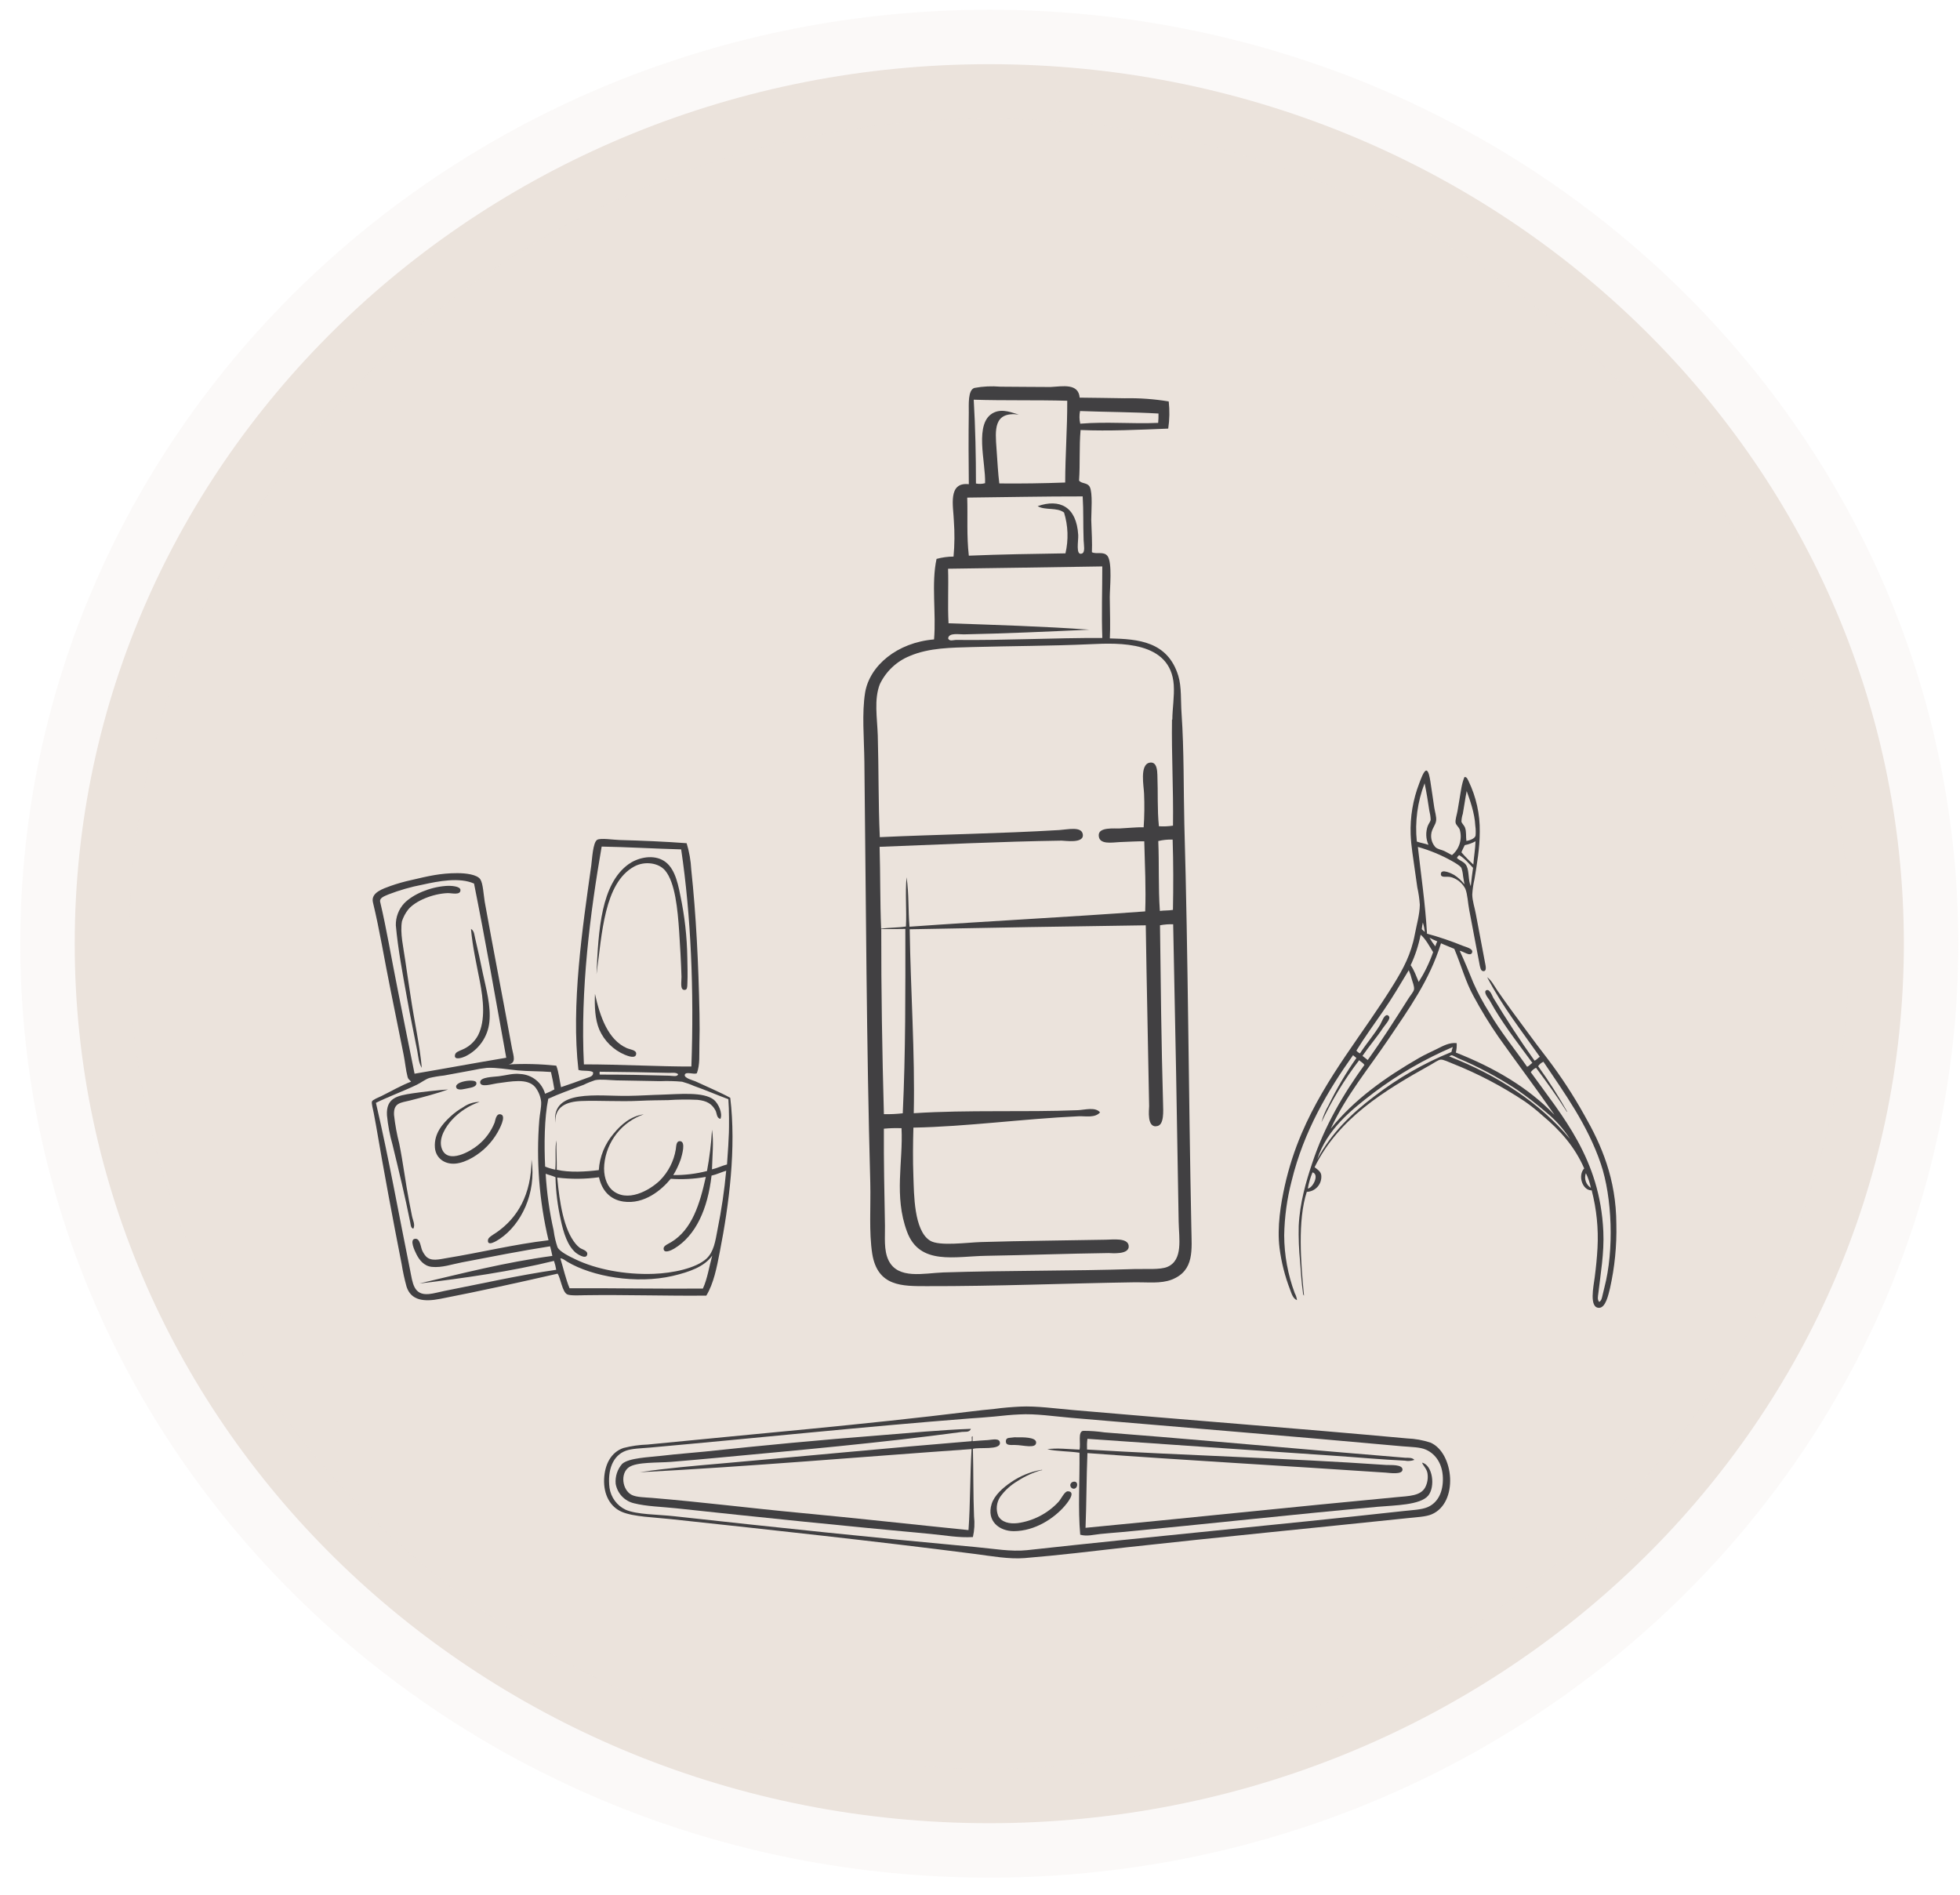 <svg width="90" height="87" viewBox="0 0 90 87" fill="none" xmlns="http://www.w3.org/2000/svg">
<path d="M87.422 43.331C87.422 65.634 68.62 83.715 45.426 83.715C22.233 83.715 3.431 65.634 3.431 43.331C3.431 21.028 22.233 2.947 45.426 2.947C68.62 2.947 87.422 21.028 87.422 43.331Z" fill="#EBE3DC" stroke="#EBE3DC" stroke-opacity="0.2" stroke-width="5"/>
<path fill-rule="evenodd" clip-rule="evenodd" d="M46.855 64.586C47.592 64.551 48.489 64.677 49.267 64.744C54.39 65.192 59.447 65.573 64.613 66.047C64.978 66.061 65.34 66.126 65.688 66.241C66.766 66.71 66.988 69.002 65.739 69.533C65.474 69.647 65.043 69.664 64.613 69.71C60.307 70.16 56.027 70.575 51.73 71.048C50.175 71.225 48.624 71.413 47.048 71.542C46.339 71.6 45.518 71.45 44.726 71.347C40.102 70.754 35.506 70.258 30.804 69.753C30.055 69.671 29.082 69.647 28.551 69.418C28.02 69.19 27.708 68.632 27.74 67.904C27.772 67.24 28.052 66.687 28.625 66.487C28.989 66.394 29.361 66.341 29.736 66.329C34.695 65.835 39.654 65.417 44.536 64.815C44.891 64.77 45.286 64.728 45.663 64.692C46.063 64.636 46.465 64.606 46.855 64.586ZM45.657 65.043C45.275 65.082 44.889 65.103 44.513 65.132C39.565 65.518 34.753 66.03 29.835 66.469C29.44 66.504 29.029 66.508 28.744 66.611C28.139 66.829 27.887 67.496 27.988 68.318C28.019 68.533 28.103 68.737 28.232 68.912C28.36 69.087 28.53 69.227 28.727 69.321C29.242 69.549 30.209 69.537 30.962 69.62C35.633 70.135 40.125 70.607 44.813 71.037C45.618 71.11 46.431 71.257 47.154 71.179C53.046 70.532 58.588 70.028 64.438 69.383C64.836 69.338 65.268 69.324 65.546 69.206C66.042 68.997 66.274 68.479 66.254 67.851C66.235 67.222 65.932 66.767 65.479 66.565C65.203 66.441 64.813 66.446 64.37 66.407C59.275 65.941 54.265 65.537 49.2 65.103C48.426 65.038 47.547 64.901 46.805 64.946C46.431 64.96 46.045 65.004 45.657 65.043Z" fill="#414042"/>
<path fill-rule="evenodd" clip-rule="evenodd" d="M44.579 65.607C44.529 65.784 44.292 65.733 44.175 65.749C40.456 66.252 36.691 66.585 32.823 66.947C32.267 66.998 31.507 67.069 30.816 67.124C30.171 67.173 29.24 67.124 28.88 67.37C28.473 67.653 28.57 68.411 29.003 68.638C29.222 68.751 29.601 68.751 29.936 68.778C32.208 68.966 34.502 69.256 36.73 69.465C39.352 69.711 41.904 69.997 44.472 70.257C44.559 69.058 44.538 67.752 44.614 66.537C39.551 66.892 34.486 67.333 29.383 67.6C30.623 67.409 31.882 67.308 33.148 67.196C36.926 66.863 40.791 66.488 44.607 66.174C44.662 66.137 44.575 65.955 44.66 65.946V66.174C44.883 66.151 45.087 66.144 45.369 66.123C45.567 66.107 45.9 66.02 45.914 66.245C45.948 66.599 44.956 66.438 44.674 66.527C44.701 67.522 44.685 68.599 44.726 69.625C44.763 69.942 44.745 70.264 44.674 70.576C44.033 70.617 43.389 70.496 42.739 70.434C38.89 70.08 34.93 69.674 31.034 69.254C30.377 69.185 29.69 69.171 29.116 69.026C28.902 68.977 28.708 68.865 28.558 68.706C28.407 68.546 28.308 68.346 28.271 68.13C28.256 67.965 28.275 67.798 28.326 67.641C28.378 67.484 28.461 67.338 28.57 67.214C28.884 66.938 29.796 66.913 30.382 66.844C31.172 66.752 31.746 66.716 32.371 66.651C35.047 66.365 37.642 66.119 40.341 65.91C41.745 65.797 43.204 65.657 44.579 65.607Z" fill="#414042"/>
<path fill-rule="evenodd" clip-rule="evenodd" d="M64.946 67.033C64.805 67.085 64.654 67.097 64.507 67.068C63.444 67.019 62.314 66.914 61.214 66.84C57.495 66.59 53.666 66.326 49.933 66.066C49.912 66.229 49.907 66.394 49.915 66.558C54.458 66.833 59.08 66.95 63.662 67.267C63.839 67.277 64.402 67.23 64.4 67.478C64.399 67.725 63.8 67.63 63.627 67.618C59.066 67.308 54.453 67.056 49.933 66.721C49.887 67.848 49.891 69.024 49.846 70.152C54.417 69.718 59.422 69.187 64.137 68.744C64.709 68.691 65.222 68.687 65.438 68.305C65.547 68.1 65.585 67.864 65.545 67.635C65.506 67.43 65.352 67.306 65.298 67.16C65.787 67.269 65.918 68.267 65.58 68.675C65.215 69.111 64.052 69.116 63.278 69.185C59.343 69.539 55.428 69.977 51.522 70.347C51.192 70.377 50.858 70.4 50.535 70.434C50.213 70.467 49.906 70.556 49.602 70.469C49.495 69.274 49.584 67.965 49.568 66.704C49.09 66.633 48.534 66.645 48.089 66.544C48.518 66.475 49.102 66.544 49.568 66.562C49.637 66.296 49.476 65.721 49.745 65.699C50.069 65.699 50.392 65.723 50.712 65.77C54.214 66.039 57.715 66.36 61.202 66.656L64.547 66.937C64.675 66.939 64.847 66.921 64.946 67.033Z" fill="#414042"/>
<path fill-rule="evenodd" clip-rule="evenodd" d="M46.416 66.014C46.526 65.996 46.637 65.99 46.748 65.997C46.925 65.997 47.565 65.979 47.577 66.225C47.59 66.542 46.975 66.349 46.608 66.349C46.378 66.349 46.189 66.37 46.187 66.19C46.185 66.009 46.327 66.029 46.416 66.014Z" fill="#414042"/>
<path fill-rule="evenodd" clip-rule="evenodd" d="M47.824 67.49C47.886 67.49 47.846 67.522 47.806 67.508C47.426 67.618 47.064 67.784 46.733 68C46.413 68.186 46.136 68.438 45.921 68.739C45.84 68.866 45.789 69.01 45.774 69.16C45.759 69.31 45.78 69.461 45.835 69.602C45.989 69.897 46.35 69.981 46.733 69.936C47.446 69.836 48.104 69.495 48.597 68.969C48.732 68.826 48.879 68.47 49.037 68.475C49.462 68.491 48.946 69.086 48.879 69.162C48.392 69.719 47.531 70.299 46.555 70.306C45.881 70.306 45.291 69.839 45.535 69.056C45.659 68.657 46.067 68.296 46.433 68.053C46.85 67.766 47.324 67.574 47.824 67.49Z" fill="#414042"/>
<path fill-rule="evenodd" clip-rule="evenodd" d="M49.267 68.041C49.536 67.965 49.508 68.36 49.302 68.358C49.264 68.357 49.227 68.342 49.198 68.315C49.17 68.289 49.152 68.253 49.148 68.215C49.143 68.176 49.153 68.138 49.175 68.106C49.197 68.074 49.23 68.051 49.267 68.041Z" fill="#414042"/>
<path fill-rule="evenodd" clip-rule="evenodd" d="M73.088 54.657C72.659 54.667 72.439 53.969 72.744 53.651C72.305 52.639 71.627 51.891 70.823 51.217C70.569 50.987 70.301 50.774 70.021 50.577C68.975 49.88 67.859 49.295 66.691 48.832C66.534 48.772 66.283 48.645 66.155 48.654C66.047 48.661 65.845 48.808 65.709 48.883C63.548 50.086 61.465 51.353 60.364 53.594C60.492 53.699 60.638 53.776 60.669 53.95C60.68 54.045 60.672 54.142 60.644 54.234C60.617 54.325 60.57 54.411 60.508 54.484C60.446 54.556 60.369 54.616 60.283 54.658C60.196 54.699 60.102 54.723 60.006 54.726C59.58 56.028 59.73 57.989 59.878 59.488C59.827 59.456 59.835 59.383 59.827 59.336C59.763 58.913 59.736 58.419 59.699 57.948C59.644 57.395 59.622 56.839 59.635 56.283C59.686 55.221 59.974 54.25 60.246 53.431C60.825 51.681 61.696 50.221 62.652 48.898C62.594 48.804 62.489 48.756 62.41 48.682C61.733 49.568 61.153 50.524 60.679 51.534C60.754 51.257 60.865 50.992 61.009 50.745C61.375 49.99 61.801 49.266 62.283 48.58C62.235 48.535 62.181 48.495 62.13 48.451C60.977 50.073 59.868 51.939 59.312 54.217C59.098 55.036 58.982 55.878 58.968 56.725C58.972 57.632 59.137 58.531 59.454 59.381C59.508 59.479 59.542 59.587 59.556 59.698C59.368 59.628 59.306 59.394 59.238 59.215C59.001 58.6 58.838 57.959 58.754 57.305C58.635 56.337 58.81 55.273 58.996 54.441C59.18 53.617 59.44 52.811 59.772 52.035C60.889 49.426 62.611 47.452 64.025 45.146C64.43 44.485 64.793 43.823 64.966 42.905C65.048 42.462 65.189 41.997 65.196 41.544C65.178 41.274 65.139 41.006 65.08 40.742C65.042 40.473 65.001 40.201 64.966 39.94C64.895 39.4 64.795 38.857 64.775 38.31C64.747 37.51 64.881 36.713 65.17 35.967C65.233 35.798 65.376 35.388 65.489 35.381C65.602 35.375 65.653 35.717 65.68 35.877C65.751 36.317 65.791 36.646 65.858 37.075C65.887 37.267 65.964 37.494 65.946 37.673C65.926 37.883 65.735 38.058 65.717 38.323C65.708 38.429 65.722 38.536 65.757 38.637C65.792 38.738 65.848 38.83 65.921 38.908C66.038 39.001 66.177 39.012 66.316 39.074C66.418 39.12 66.53 39.191 66.672 39.264C66.84 39.125 66.963 38.941 67.026 38.732C67.089 38.524 67.09 38.302 67.029 38.093C66.988 37.976 66.854 37.882 66.838 37.775C66.816 37.638 66.898 37.407 66.926 37.24C66.961 37.046 66.99 36.856 67.016 36.705C67.08 36.341 67.117 35.982 67.245 35.68C67.358 35.658 67.401 35.808 67.436 35.871C67.784 36.593 67.96 37.387 67.948 38.188C67.948 38.957 67.82 39.66 67.706 40.366C67.653 40.596 67.618 40.83 67.604 41.066C67.604 41.357 67.713 41.658 67.769 41.97C67.904 42.703 68.047 43.434 68.189 44.198C68.212 44.319 68.288 44.6 68.114 44.593C67.986 44.593 67.96 44.397 67.923 44.198C67.761 43.356 67.619 42.59 67.464 41.779C67.4 41.449 67.391 41.075 67.286 40.811C67.175 40.596 66.995 40.426 66.774 40.328C66.71 40.296 66.641 40.275 66.57 40.264C66.391 40.241 66.175 40.307 66.163 40.15C66.138 39.845 66.697 40.127 66.774 40.175C66.955 40.291 67.115 40.437 67.245 40.607C67.223 40.479 67.204 40.351 67.181 40.223C67.171 40.097 67.146 39.973 67.106 39.854C67.049 39.746 66.789 39.605 66.672 39.536C66.178 39.259 65.652 39.041 65.106 38.887C65.248 40.161 65.447 41.491 65.526 42.871C66.089 43.024 66.641 43.212 67.181 43.432C67.33 43.49 67.642 43.56 67.601 43.724C67.538 43.968 67.15 43.651 67.029 43.66C67.254 44.14 67.454 44.634 67.653 45.124C67.864 45.601 68.111 46.06 68.39 46.5C68.909 47.383 69.552 48.166 70.122 48.982C70.225 48.945 70.28 48.854 70.364 48.804C69.785 48.015 69.178 47.239 68.645 46.359C68.566 46.231 68.498 46.093 68.389 45.913C68.36 45.864 68.092 45.552 68.249 45.469C68.407 45.386 68.535 45.757 68.567 45.812C69.169 46.805 69.803 47.781 70.464 48.703C70.564 48.663 70.621 48.574 70.706 48.524C69.871 47.334 68.977 46.204 68.288 44.869C68.495 45.023 68.613 45.27 68.758 45.482C69.194 46.113 69.655 46.739 70.121 47.365C70.427 47.778 70.732 48.195 71.05 48.6C71.68 49.428 72.251 50.301 72.756 51.211C73.524 52.554 74.215 54.113 74.22 56.214C74.243 57.204 74.144 58.194 73.927 59.16C73.856 59.445 73.732 60.044 73.431 60.051C72.956 60.062 73.175 59.048 73.227 58.65C73.289 58.166 73.33 57.754 73.355 57.301C73.403 56.411 73.312 55.52 73.088 54.657ZM71.968 51.053C71.955 51.053 71.953 51.043 71.942 51.041C71.499 50.342 71.018 49.683 70.533 49.029C70.435 49.073 70.352 49.144 70.291 49.233C71.75 51.265 73.469 53.204 73.622 56.542C73.668 57.531 73.494 58.499 73.392 59.394C73.378 59.513 73.336 59.672 73.431 59.778C73.538 59.73 73.559 59.586 73.583 59.484C73.608 59.383 73.641 59.237 73.672 59.115C74.121 57.396 74.028 54.972 73.507 53.438C72.894 51.632 71.825 50.177 70.872 48.752C70.773 48.795 70.689 48.866 70.629 48.956C71.114 49.63 71.561 50.33 71.968 51.053ZM60.078 54.568C60.297 54.514 60.59 53.927 60.269 53.83C60.171 54.067 60.098 54.315 60.053 54.568L60.078 54.568ZM72.821 53.868C72.776 53.99 72.774 54.123 72.816 54.246C72.858 54.368 72.941 54.473 73.05 54.542C73.003 54.309 72.926 54.082 72.821 53.868ZM63.12 50.328C64.199 49.498 65.385 48.817 66.647 48.304C66.664 48.227 66.685 48.15 66.711 48.075C65.427 48.624 64.212 49.325 63.095 50.163C62.034 50.974 60.935 51.85 60.486 53.231C61.129 52.032 62.068 51.117 63.12 50.328ZM70.975 51.053C70.548 50.686 70.102 50.342 69.638 50.022C68.784 49.461 67.881 48.979 66.939 48.583C66.856 48.547 66.706 48.448 66.647 48.455C66.61 48.466 66.575 48.483 66.544 48.507C68.778 49.379 70.699 50.633 72.095 52.3C71.789 51.828 71.411 51.408 70.975 51.053ZM65.17 48.572C65.426 48.423 65.71 48.301 65.985 48.163C66.259 48.025 66.558 47.858 66.889 47.897C66.897 48.042 66.884 48.188 66.851 48.33C68.607 49.022 70.154 49.922 71.357 51.169C71.357 51.188 71.372 51.169 71.357 51.156C70.522 49.957 69.655 48.808 68.811 47.616C68.391 47.01 68.006 46.381 67.658 45.732C67.294 45.073 67.095 44.315 66.779 43.568C66.579 43.479 66.365 43.405 66.168 43.312C65.639 45.022 64.669 46.358 63.762 47.705C62.855 49.051 61.809 50.304 61.102 51.83C62.185 50.478 63.626 49.462 65.17 48.572ZM62.803 48.673C63.405 47.842 64.084 46.782 64.674 45.847C64.754 45.719 64.918 45.531 64.93 45.427C64.946 45.279 64.865 45.106 64.829 44.968C64.795 44.824 64.748 44.683 64.688 44.548C64.304 45.188 63.935 45.816 63.517 46.42C63.1 47.023 62.669 47.614 62.283 48.24C62.327 48.295 62.383 48.339 62.448 48.368C62.731 47.929 63.101 47.506 63.378 47.045C63.448 46.926 63.553 46.589 63.708 46.612C63.731 46.62 63.751 46.634 63.766 46.651C63.782 46.669 63.793 46.691 63.798 46.714C63.811 46.836 63.582 47.088 63.517 47.184C63.209 47.647 62.837 48.075 62.563 48.483C62.647 48.54 62.719 48.612 62.803 48.673ZM65.807 43.72C65.63 43.438 65.477 43.132 65.234 42.918C65.139 43.402 64.985 43.872 64.775 44.319C64.934 44.538 65.032 44.825 65.144 45.087C65.416 44.658 65.638 44.2 65.807 43.72ZM65.998 43.224C65.869 43.175 65.757 43.117 65.641 43.058C65.72 43.197 65.809 43.329 65.908 43.454C65.93 43.375 65.96 43.298 65.998 43.224ZM65.335 42.358C65.312 42.459 65.296 42.561 65.285 42.663C65.329 42.709 65.376 42.751 65.425 42.791C65.409 42.645 65.379 42.499 65.335 42.358ZM67.641 39.85C67.44 39.644 67.257 39.414 67.001 39.264C66.958 39.3 66.923 39.343 66.899 39.393C67.034 39.53 67.259 39.572 67.344 39.763C67.472 40.034 67.408 40.403 67.535 40.692C67.565 40.403 67.601 40.125 67.64 39.85L67.641 39.85ZM67.755 38.628C67.6 38.713 67.433 38.773 67.259 38.806C67.209 38.919 67.149 39.019 67.107 39.136C67.278 39.334 67.461 39.521 67.654 39.697C67.678 39.332 67.741 39.004 67.754 38.628L67.755 38.628ZM65.566 37.914C65.6 37.818 65.684 37.731 65.694 37.635C65.688 37.493 65.666 37.352 65.631 37.215C65.564 36.774 65.503 36.372 65.415 35.967C65.087 36.818 64.965 37.734 65.058 38.641C65.222 38.705 65.427 38.729 65.593 38.793C65.469 38.515 65.458 38.2 65.564 37.914L65.566 37.914ZM67.755 38.373C67.769 38.22 67.765 38.066 67.743 37.914C67.716 37.33 67.487 36.71 67.348 36.323C67.277 36.674 67.237 37.006 67.17 37.367C67.132 37.483 67.111 37.603 67.107 37.725C67.121 37.804 67.235 37.9 67.272 38.004C67.341 38.196 67.305 38.4 67.335 38.615C67.473 38.592 67.722 38.509 67.754 38.373L67.755 38.373Z" fill="#414042"/>
<path fill-rule="evenodd" clip-rule="evenodd" d="M23.351 48.875C24.082 48.835 24.815 48.855 25.543 48.932C25.658 49.22 25.689 49.59 25.761 49.919C26.145 49.79 26.546 49.65 26.959 49.494C27.063 49.456 27.279 49.413 27.226 49.225C27.065 49.134 26.746 49.194 26.561 49.127C26.218 46.157 26.746 42.603 27.15 39.739C27.188 39.47 27.222 38.674 27.424 38.56C27.59 38.469 28.157 38.563 28.447 38.57C29.427 38.596 30.57 38.644 31.529 38.717C31.649 39.109 31.72 39.515 31.741 39.925C31.963 42.003 32.074 44.25 32.119 46.561C32.13 47.03 32.127 47.507 32.115 47.974C32.102 48.441 32.148 48.876 31.999 49.279C31.869 49.354 31.499 49.187 31.446 49.344C31.393 49.501 31.843 49.611 31.928 49.649C32.44 49.887 33.105 50.171 33.532 50.407C33.812 52.722 33.48 55.293 33.053 57.475C32.912 58.203 32.773 58.927 32.433 59.49C30.695 59.51 28.69 59.444 26.845 59.472C26.633 59.477 26.191 59.499 26.05 59.435C25.814 59.326 25.752 58.703 25.604 58.482C23.858 58.881 22.056 59.281 20.213 59.639C19.472 59.783 18.875 59.719 18.668 59.079C18.574 58.736 18.498 58.388 18.442 58.037C18.031 55.941 17.64 53.868 17.263 51.655C17.239 51.515 17.2 51.318 17.163 51.116C17.133 50.952 17.05 50.662 17.079 50.578C17.107 50.494 17.398 50.384 17.509 50.33C17.951 50.112 18.452 49.823 18.875 49.667C18.821 49.583 18.753 49.581 18.717 49.453C18.629 49.123 18.604 48.771 18.533 48.425L17.93 45.436C17.652 44.069 17.431 42.695 17.125 41.435C17.015 40.984 17.589 40.807 17.941 40.677C18.251 40.568 18.568 40.479 18.889 40.409C19.66 40.228 20.215 40.093 20.993 40.092C21.372 40.09 21.915 40.152 22.058 40.38C22.182 40.576 22.203 41.07 22.258 41.408C22.666 43.678 23.101 45.887 23.511 48.142C23.577 48.484 23.722 48.811 23.351 48.875ZM19.41 40.619C18.874 40.721 18.348 40.872 17.839 41.068C17.629 41.156 17.414 41.235 17.457 41.414C17.751 42.651 17.974 44.01 18.246 45.358C18.518 46.705 18.774 48.035 19.036 49.301C20.447 49.063 21.828 48.804 23.246 48.568C22.764 45.891 22.294 43.204 21.767 40.57C21.096 40.271 20.13 40.46 19.41 40.619ZM18.832 58.324C18.949 58.899 18.983 59.485 19.695 59.418C19.922 59.397 20.172 59.321 20.415 59.274C22.076 58.95 23.852 58.547 25.54 58.305C25.518 58.166 25.484 58.029 25.438 57.896C23.517 58.37 21.29 58.694 19.254 58.934C21.245 58.465 23.202 57.958 25.363 57.667C25.336 57.512 25.295 57.372 25.26 57.226C23.957 57.429 22.537 57.708 21.213 57.963C20.755 58.049 20.288 58.22 19.826 58.17C19.461 58.131 19.253 57.847 19.127 57.601C19.038 57.425 18.798 56.922 19.048 56.883C19.297 56.844 19.305 57.243 19.391 57.428C19.435 57.524 19.493 57.613 19.563 57.692C19.798 57.929 20.159 57.826 20.518 57.766C22.091 57.509 23.611 57.132 25.187 56.948C24.759 55.142 24.616 53.28 24.763 51.431C24.785 51.153 24.858 50.858 24.85 50.604C24.826 50.354 24.73 50.116 24.576 49.917C24.216 49.491 23.465 49.661 22.825 49.742C22.595 49.772 22.049 49.955 22.047 49.689C22.053 49.45 22.646 49.451 22.899 49.419C23.276 49.371 23.556 49.273 23.908 49.316C24.166 49.332 24.412 49.428 24.613 49.59C24.814 49.752 24.959 49.973 25.029 50.221C25.176 50.166 25.319 50.099 25.456 50.022C25.411 49.748 25.36 49.48 25.299 49.222C24.775 49.18 24.265 49.195 23.774 49.149C23.283 49.103 22.81 49.011 22.363 49.032C22.138 49.056 21.915 49.093 21.695 49.143C21.229 49.226 20.809 49.306 20.381 49.385C20.155 49.408 19.931 49.446 19.711 49.498C19.53 49.559 19.338 49.711 19.136 49.81C18.551 50.092 17.774 50.382 17.262 50.638C17.842 53.126 18.311 55.755 18.832 58.324ZM25.032 53.566C25.183 53.628 25.34 53.675 25.499 53.707C25.541 53.121 25.472 52.706 25.551 52.36C25.539 52.83 25.574 53.246 25.565 53.709C26.14 53.851 26.93 53.798 27.496 53.727C27.535 53.111 27.773 52.525 28.174 52.056C28.512 51.642 28.956 51.25 29.561 51.166C29.069 51.336 28.636 51.643 28.314 52.053C27.992 52.462 27.795 52.955 27.747 53.473C27.701 53.962 27.842 54.393 28.09 54.627C28.783 55.258 29.84 54.654 30.31 54.194C30.689 53.809 30.941 53.316 31.03 52.783C31.056 52.629 31.041 52.38 31.235 52.4C31.499 52.426 31.317 53.029 31.263 53.218C31.174 53.475 31.058 53.723 30.916 53.956C31.438 53.962 31.959 53.899 32.464 53.769C32.581 53.143 32.658 52.51 32.694 51.874C32.781 52.424 32.708 53.078 32.693 53.693C32.942 53.636 33.141 53.53 33.383 53.468C33.43 52.845 33.458 52.347 33.47 51.999C33.477 51.749 33.485 50.993 33.445 50.472C32.948 50.288 32.376 50.042 31.869 49.864C31.692 49.785 31.509 49.721 31.322 49.669C30.987 49.638 30.651 49.629 30.315 49.643C29.631 49.625 29.008 49.625 28.317 49.607C27.991 49.598 27.613 49.544 27.327 49.597C27.147 49.655 26.971 49.726 26.802 49.81C26.24 50.025 25.646 50.23 25.176 50.451C24.993 51.327 24.985 52.58 25.032 53.566ZM25.425 56.518C25.458 56.773 25.517 57.025 25.6 57.269C25.704 57.479 26.158 57.697 26.431 57.827C27.352 58.271 28.677 58.54 30.019 58.49C30.881 58.459 31.956 58.239 32.442 57.791C32.777 57.472 32.845 57.01 32.948 56.456C33.129 55.563 33.262 54.661 33.346 53.755C33.115 53.824 32.916 53.925 32.673 53.98C32.497 55.509 31.955 56.73 30.962 57.33C30.839 57.404 30.464 57.592 30.472 57.317C30.475 57.195 30.703 57.106 30.821 57.034C31.781 56.453 32.135 55.282 32.41 54.039C31.879 54.135 31.337 54.164 30.799 54.126C30.375 54.647 29.578 55.309 28.629 55.173C27.992 55.081 27.634 54.641 27.504 54.055C26.868 54.144 26.224 54.149 25.586 54.07C25.697 55.217 25.877 56.438 26.433 57.113C26.489 57.181 26.553 57.242 26.623 57.296C26.729 57.374 27.031 57.428 26.956 57.632C26.88 57.836 26.488 57.564 26.439 57.522C26.061 57.201 25.876 56.616 25.748 56.008C25.604 55.366 25.523 54.711 25.507 54.053C25.371 53.986 25.2 53.952 25.056 53.895C25.108 54.776 25.231 55.653 25.426 56.514L25.425 56.518ZM26.152 59.152C28.179 59.143 30.254 59.183 32.275 59.167C32.481 58.728 32.563 58.158 32.705 57.652C32.349 58.159 31.672 58.4 30.894 58.585C29.205 58.975 27.19 58.615 26.053 57.938C25.942 57.871 25.828 57.769 25.731 57.784C25.871 58.234 25.976 58.725 26.152 59.148L26.152 59.152ZM26.811 48.873C28.366 48.868 30.442 48.98 31.747 48.97C31.872 45.507 31.728 42.025 31.278 39.001C30.068 38.969 28.802 38.892 27.627 38.872C27.102 41.911 26.641 45.457 26.812 48.869L26.811 48.873ZM27.579 49.342C28.677 49.34 29.581 49.362 30.729 49.392C30.876 49.396 31.11 49.46 31.138 49.321C31.029 49.23 30.853 49.267 30.716 49.263C29.584 49.233 28.796 49.225 27.535 49.21L27.532 49.325C27.533 49.341 27.556 49.342 27.579 49.342Z" fill="#414042"/>
<path fill-rule="evenodd" clip-rule="evenodd" d="M20.577 50.024C20.082 50.204 19.438 50.375 18.826 50.531C18.407 50.636 18.065 50.627 18.093 51.193C18.142 51.639 18.223 52.081 18.334 52.515C18.508 53.379 18.622 54.307 18.785 55.158C18.828 55.378 18.874 55.598 18.914 55.815C18.954 56.032 19.078 56.228 18.979 56.418C18.858 56.386 18.859 56.232 18.84 56.139C18.607 54.969 18.31 53.735 18.024 52.561C17.898 52.12 17.813 51.669 17.769 51.212C17.723 50.404 18.252 50.308 18.939 50.203C19.423 50.131 20.096 50.057 20.577 50.024Z" fill="#414042"/>
<path fill-rule="evenodd" clip-rule="evenodd" d="M19.369 49.032C19.223 48.807 19.211 48.52 19.162 48.263C19.008 47.465 18.836 46.66 18.69 45.832C18.493 44.727 18.275 43.593 18.176 42.488C18.168 42.113 18.306 41.75 18.561 41.475C18.962 41.064 19.724 40.737 20.465 40.68C20.735 40.659 21.134 40.697 21.143 40.861C21.157 41.125 20.736 41.001 20.554 41.009C19.873 41.035 19.074 41.364 18.748 41.758C18.619 41.92 18.521 42.105 18.457 42.302C18.363 42.849 18.527 43.51 18.605 44.076C18.683 44.642 18.779 45.225 18.854 45.74C19.026 46.91 19.27 47.952 19.369 49.032Z" fill="#414042"/>
<path fill-rule="evenodd" clip-rule="evenodd" d="M22.023 50.596C21.536 50.761 21.099 51.045 20.751 51.422C20.5 51.695 20.101 52.268 20.294 52.759C20.573 53.467 21.618 52.861 21.954 52.575C22.293 52.301 22.554 51.944 22.714 51.539C22.744 51.46 22.776 51.087 23.015 51.175C23.252 51.263 22.928 51.854 22.847 51.997C22.713 52.231 22.549 52.446 22.36 52.638C22.009 53 21.422 53.385 20.909 53.429C20.396 53.472 20.005 53.16 19.97 52.69C19.921 52.025 20.358 51.572 20.673 51.278C20.853 51.108 21.053 50.961 21.269 50.839C21.489 50.682 21.752 50.596 22.023 50.596Z" fill="#414042"/>
<path fill-rule="evenodd" clip-rule="evenodd" d="M21.626 42.652C21.787 42.743 21.781 42.955 21.825 43.112C21.948 43.625 22.059 44.144 22.172 44.696C22.317 45.378 22.551 46.202 22.471 46.93C22.436 47.267 22.315 47.588 22.12 47.865C21.925 48.141 21.662 48.363 21.358 48.509C21.227 48.568 20.862 48.691 20.888 48.464C20.902 48.311 21.056 48.272 21.222 48.197C21.536 48.068 21.795 47.833 21.954 47.533C22.298 46.85 22.196 45.905 22.035 45.067C21.874 44.229 21.706 43.52 21.626 42.652Z" fill="#414042"/>
<path fill-rule="evenodd" clip-rule="evenodd" d="M20.983 49.988C20.725 49.671 21.813 49.507 21.869 49.703C21.924 49.898 21.639 49.94 21.489 49.969C21.285 50.006 21.119 50.067 20.983 49.988Z" fill="#414042"/>
<path fill-rule="evenodd" clip-rule="evenodd" d="M24.407 53.242C24.64 54.815 23.916 56.226 22.963 56.875C22.82 56.971 22.356 57.27 22.409 56.924C22.427 56.808 22.659 56.685 22.792 56.594C23.758 55.93 24.399 54.86 24.407 53.242Z" fill="#414042"/>
<path fill-rule="evenodd" clip-rule="evenodd" d="M33.081 51.373C32.896 51.342 32.925 51.108 32.848 50.977C32.692 50.695 32.467 50.545 32.032 50.501C31.582 50.48 31.132 50.484 30.683 50.514C30.256 50.521 29.82 50.523 29.375 50.545C28.435 50.591 27.523 50.523 26.695 50.555C26.002 50.583 25.463 50.813 25.498 51.563C25.31 49.976 27.451 50.341 28.845 50.319C29.407 50.311 29.906 50.275 30.391 50.263C31.169 50.243 32.31 50.113 32.787 50.504C32.992 50.68 33.192 51.124 33.081 51.373Z" fill="#414042"/>
<path fill-rule="evenodd" clip-rule="evenodd" d="M27.32 45.636C27.55 46.679 27.919 47.745 28.782 48.126C28.943 48.195 29.212 48.21 29.213 48.38C29.206 48.635 28.834 48.49 28.692 48.432C28.169 48.211 27.75 47.799 27.521 47.28C27.319 46.804 27.297 46.205 27.32 45.636Z" fill="#414042"/>
<path fill-rule="evenodd" clip-rule="evenodd" d="M27.391 44.731C27.476 42.687 27.605 40.593 28.856 39.685C29.233 39.412 29.888 39.222 30.404 39.482C30.921 39.742 31.101 40.391 31.239 41.112C31.438 42.055 31.546 43.015 31.561 43.979C31.565 44.322 31.583 44.759 31.563 45.164C31.558 45.34 31.555 45.445 31.441 45.453C31.21 45.473 31.299 45.061 31.293 44.85C31.275 44.223 31.226 43.351 31.185 42.752C31.117 41.769 31.005 40.526 30.544 39.973C30.242 39.613 29.599 39.525 29.118 39.79C27.741 40.546 27.644 42.873 27.391 44.731Z" fill="#414042"/>
<path fill-rule="evenodd" clip-rule="evenodd" d="M49.577 18.258C50.258 18.27 50.952 18.271 51.644 18.287C52.321 18.273 52.998 18.322 53.666 18.433C53.712 18.848 53.704 19.267 53.643 19.68C52.289 19.734 50.922 19.8 49.619 19.745C49.55 20.491 49.602 21.301 49.548 22.069C49.673 22.22 49.932 22.152 50.039 22.355C50.182 22.634 50.109 23.5 50.108 23.865C50.129 24.433 50.156 24.946 50.138 25.356C50.357 25.464 50.677 25.3 50.856 25.53C51.083 25.832 50.958 27.039 50.959 27.419C50.968 28.172 50.989 28.779 50.962 29.314C52.26 29.342 53.617 29.447 54.105 31.028C54.261 31.532 54.213 32.177 54.256 32.77C54.372 34.461 54.344 36.238 54.383 37.851C54.562 44.087 54.574 50.109 54.705 56.385C54.718 57.366 54.865 58.344 53.8 58.757C53.305 58.95 52.673 58.871 52.143 58.878C48.921 58.926 45.763 59.064 42.54 59.056C41.435 59.054 40.299 59.082 40.052 57.571C39.895 56.555 39.989 55.411 39.962 54.317C39.786 47.908 39.765 41.417 39.691 34.983C39.678 33.89 39.571 32.751 39.725 31.8C39.932 30.565 41.194 29.501 42.89 29.36C42.993 28.158 42.758 26.794 43.005 25.663C43.259 25.594 43.521 25.557 43.785 25.556C43.835 25.008 43.839 24.457 43.799 23.908C43.779 23.258 43.505 22.121 44.487 22.233C44.475 21.323 44.47 19.978 44.485 18.947C44.489 18.591 44.434 17.904 44.746 17.812C45.139 17.739 45.539 17.721 45.936 17.755C46.675 17.764 47.423 17.763 48.241 17.77C48.802 17.739 49.518 17.588 49.577 18.258ZM44.712 18.353C44.788 19.657 44.814 20.946 44.814 22.201C44.953 22.229 45.096 22.224 45.233 22.186C45.272 21.233 44.699 19.392 45.637 18.944C46.054 18.746 46.51 18.968 46.779 19.035C45.6 18.884 45.701 19.769 45.758 20.6C45.804 21.241 45.829 21.748 45.887 22.198C46.883 22.208 47.891 22.194 48.912 22.156C48.914 20.89 49.011 19.67 49.006 18.401C47.583 18.361 46.127 18.398 44.712 18.353ZM49.594 18.873C49.556 19.065 49.559 19.263 49.603 19.454C50.836 19.353 51.968 19.471 53.181 19.417C53.194 19.274 53.199 19.131 53.196 18.988C52.015 18.919 50.79 18.919 49.594 18.873ZM44.414 22.863C44.441 23.75 44.382 24.592 44.487 25.515C45.98 25.452 47.451 25.432 48.924 25.408C49.069 24.789 49.047 24.142 48.86 23.535C48.531 23.281 47.998 23.447 47.647 23.241C48.658 22.889 49.431 23.26 49.51 24.563C49.526 24.824 49.379 25.525 49.68 25.417C49.841 25.361 49.766 25.032 49.758 24.802C49.73 24.014 49.757 23.488 49.715 22.793C47.96 22.79 46.189 22.829 44.419 22.848L44.414 22.863ZM43.533 26.114C43.561 26.958 43.51 27.764 43.555 28.619C45.72 28.696 47.874 28.757 50.024 28.912C48.139 29 46.102 29.092 44.255 29.128C44.036 29.132 43.566 29.039 43.537 29.312C43.59 29.465 43.785 29.384 43.89 29.383C46.114 29.41 48.455 29.284 50.617 29.293C50.575 28.174 50.617 27.098 50.615 26.008C48.256 26.045 45.884 26.083 43.533 26.114ZM53.831 33.039C53.836 32.518 53.931 31.979 53.897 31.449C53.76 29.424 51.388 29.517 50.079 29.579C48.255 29.663 46.375 29.661 44.638 29.711C43.706 29.74 42.676 29.737 41.778 30.119C41.172 30.364 40.681 30.828 40.4 31.417C40.128 32.117 40.278 32.952 40.306 33.767C40.352 35.354 40.328 36.838 40.399 38.439C43.096 38.314 45.908 38.277 48.643 38.113C49.026 38.088 49.647 37.937 49.718 38.294C49.812 38.76 48.86 38.593 48.747 38.599C45.94 38.641 43.13 38.779 40.39 38.883C40.428 40.144 40.407 41.374 40.461 42.643C40.852 42.586 41.209 42.602 41.599 42.542C41.636 41.8 41.559 41.002 41.628 40.278C41.743 41.069 41.696 41.782 41.763 42.551C45.382 42.292 48.961 42.116 52.586 41.848C52.625 40.8 52.571 39.711 52.543 38.63C52.187 38.626 51.843 38.651 51.412 38.666C51.087 38.678 50.446 38.809 50.452 38.344C50.456 37.968 51.168 38.051 51.42 38.039C51.866 38.018 52.155 37.98 52.515 37.986C52.55 37.473 52.556 36.959 52.534 36.445C52.525 36.12 52.321 35.11 52.786 35.02C53.125 34.955 53.138 35.39 53.145 35.578C53.178 36.428 53.135 37.153 53.215 37.939C53.431 37.953 53.648 37.944 53.862 37.911C53.884 36.172 53.792 34.673 53.816 33.045L53.831 33.039ZM40.466 42.657C40.461 45.472 40.509 48.314 40.587 51.158C40.876 51.165 41.166 51.151 41.453 51.119C41.585 48.34 41.575 45.491 41.572 42.653C41.194 42.654 40.821 42.666 40.451 42.66L40.466 42.657ZM53.186 38.62C53.232 39.694 53.183 40.733 53.259 41.827C53.466 41.798 53.65 41.816 53.86 41.779C53.88 40.714 53.881 39.643 53.846 38.551C53.621 38.543 53.397 38.566 53.179 38.619L53.186 38.62ZM41.965 51.115C44.467 50.953 47.046 51.076 49.492 50.976C49.816 50.962 50.293 50.815 50.513 51.077C50.277 51.343 49.851 51.242 49.53 51.255C46.992 51.371 44.393 51.731 41.942 51.777C41.922 52.5 41.913 53.249 41.942 54.031C41.972 54.812 41.959 56.502 42.705 56.965C43.128 57.235 44.429 57.048 45.044 57.031C46.995 56.972 48.828 56.961 50.785 56.923C51.112 56.917 51.766 56.834 51.825 57.182C51.899 57.639 51.002 57.534 50.904 57.536C48.942 57.562 47.166 57.632 45.297 57.662C43.852 57.683 42.224 58.122 41.647 56.549C41.04 54.91 41.476 53.352 41.396 51.803C41.126 51.793 40.855 51.8 40.586 51.826C40.578 53.359 40.608 54.719 40.636 56.28C40.645 56.786 40.573 57.399 40.798 57.866C41.232 58.763 42.417 58.459 43.313 58.426C46.236 58.331 49.146 58.365 52.106 58.27C52.58 58.256 53.277 58.312 53.605 58.171C54.337 57.857 54.135 56.863 54.122 56.099C54.049 51.468 53.966 46.976 53.87 42.439C53.667 42.432 53.464 42.448 53.265 42.486C53.297 45.162 53.328 47.947 53.406 50.667C53.415 51.025 53.457 51.635 53.146 51.704C52.646 51.826 52.766 50.933 52.766 50.792C52.719 47.979 52.651 45.21 52.612 42.487C49.002 42.537 45.389 42.598 41.772 42.669C41.812 45.474 42.019 48.359 41.958 51.114L41.965 51.115Z" fill="#414042"/>
</svg>
